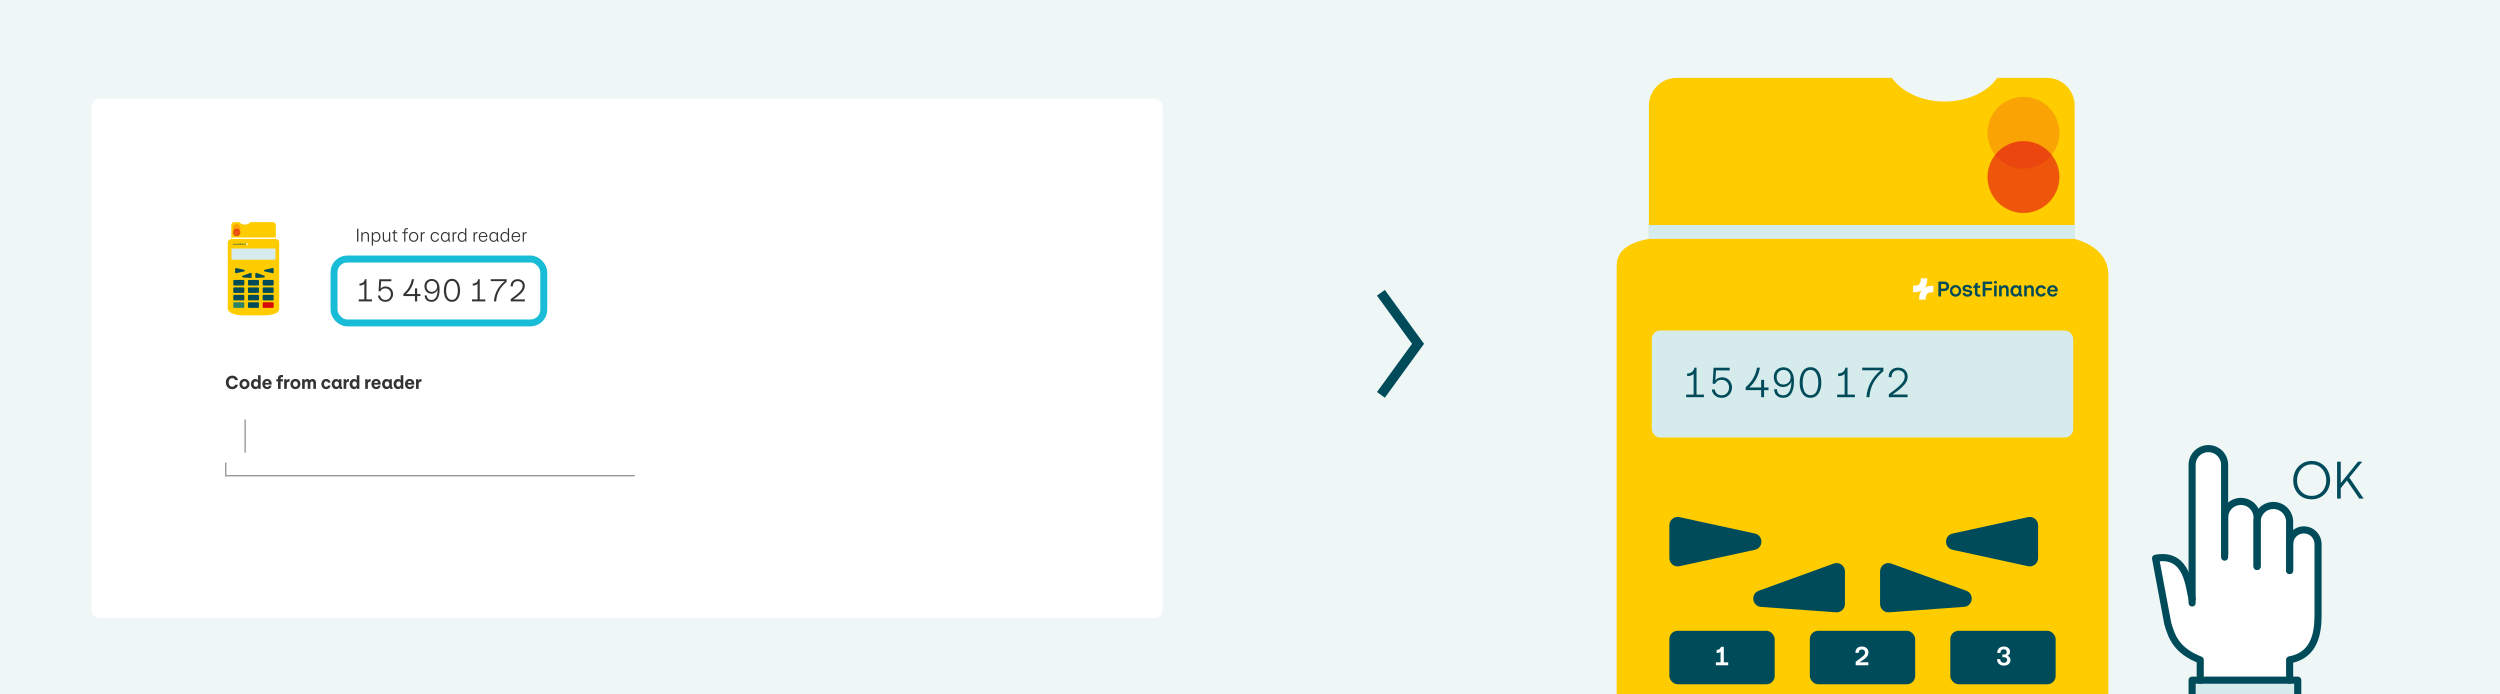 <svg width="1800" height="500" viewBox="0 0 1800 500" fill="none" xmlns="http://www.w3.org/2000/svg">
<rect x="0" y="0" width="1800" height="500" fill="#808080" stroke="none"/>
<g clip-path="url(#clip0_4104_2389)">
<rect width="1800" height="500" fill="#EEF6F6"/>
<path d="M826.805 71H76.195H72C68.686 71 66 73.686 66 77V439.685C66 442.62 68.379 445 71.314 445H826.805H831.001C834.315 445 837 442.313 837 439V76.999C837 73.686 834.316 71 831.002 71L826.805 71Z" fill="white"/>
<rect x="162" y="342" width="295" height="1" fill="#999999"/>
<rect x="162" y="333" width="1" height="10" fill="#999999"/>
<line x1="176.5" y1="302" x2="176.5" y2="326" stroke="#999999"/>
<path fill-rule="evenodd" clip-rule="evenodd" d="M198.573 207.683C198.573 208.837 197.637 209.773 196.483 209.773L168.622 209.773C167.467 209.773 166.531 208.837 166.531 207.683L166.531 162.02C166.531 160.866 167.467 159.93 168.622 159.93L172.357 159.93C173.093 160.986 174.592 161.71 176.322 161.71C178.051 161.71 179.55 160.986 180.287 159.93L196.483 159.93C197.637 159.93 198.573 160.866 198.573 162.02L198.573 207.683Z" fill="#FFCC00"/>
<path d="M172.465 206.806L172.465 202.059" stroke="black" stroke-width="0.183" stroke-linecap="round" stroke-linejoin="round"/>
<path d="M172.465 199.686L172.465 194.939" stroke="black" stroke-width="0.183" stroke-linecap="round" stroke-linejoin="round"/>
<path d="M172.465 192.565L172.465 187.818" stroke="black" stroke-width="0.183" stroke-linecap="round" stroke-linejoin="round"/>
<path d="M172.465 185.445L172.465 180.698" stroke="black" stroke-width="0.183" stroke-linecap="round" stroke-linejoin="round"/>
<circle opacity="0.6" cx="2.704" cy="2.704" r="2.704" transform="matrix(4.37114e-08 -1 -1 -4.37114e-08 173.094 170.098)" fill="#E20714"/>
<g style="mix-blend-mode:plus-darker" opacity="0.2">
<circle cx="2.704" cy="2.704" r="2.704" transform="matrix(4.37114e-08 -1 -1 -4.37114e-08 173.094 166.77)" fill="#E20714"/>
</g>
<path d="M164 174.73C164 172.584 166.561 172.048 166.561 172.048H198.568C200.68 172.411 201 173.389 201 174.06V222.348C201 226.104 194.393 227.043 191.089 227.043H174.571C167.7 227.043 164 224.36 164 222.348V174.73Z" fill="#FFCC00"/>
<rect width="31.715" height="8.048" rx="0.627" transform="matrix(-1 0 0 1 198.357 178.946)" fill="#D6EBEB"/>
<path d="M197.036 196.067V193.599C197.036 193.199 196.667 192.902 196.276 192.987L190.603 194.22C189.945 194.364 189.945 195.303 190.603 195.446L196.276 196.68C196.667 196.765 197.036 196.467 197.036 196.067Z" fill="#004B5A"/>
<path d="M169.285 193.599L169.285 196.067C169.285 196.467 169.655 196.765 170.046 196.68L175.718 195.446C176.376 195.303 176.376 194.364 175.718 194.22L170.046 192.987C169.655 192.902 169.285 193.199 169.285 193.599Z" fill="#004B5A"/>
<path d="M184.494 200.15L190.138 199.74C190.813 199.692 190.942 198.756 190.306 198.525L184.662 196.479C184.253 196.331 183.821 196.634 183.821 197.069V199.524C183.821 199.888 184.13 200.176 184.494 200.15Z" fill="#004B5A"/>
<path d="M180.506 200.15L174.862 199.74C174.187 199.692 174.058 198.756 174.694 198.525L180.338 196.479C180.747 196.331 181.179 196.634 181.179 197.069V199.524C181.179 199.888 180.87 200.176 180.506 200.15Z" fill="#004B5A"/>
<rect width="7.929" height="4.024" rx="0.627" transform="matrix(-1 0 0 1 197.036 201.54)" fill="#004B5A"/>
<rect width="7.929" height="4.024" rx="0.627" transform="matrix(-1 0 0 1 186.464 201.54)" fill="#004B5A"/>
<rect width="7.929" height="4.024" rx="0.627" transform="matrix(-1 0 0 1 175.893 201.54)" fill="#004B5A"/>
<rect width="7.929" height="4.024" rx="0.627" transform="matrix(-1 0 0 1 197.036 206.905)" fill="#004B5A"/>
<rect width="7.929" height="4.024" rx="0.627" transform="matrix(-1 0 0 1 186.464 206.905)" fill="#004B5A"/>
<rect width="7.929" height="4.024" rx="0.627" transform="matrix(-1 0 0 1 175.893 206.905)" fill="#004B5A"/>
<rect width="7.929" height="4.024" rx="0.627" transform="matrix(-1 0 0 1 197.036 212.271)" fill="#004B5A"/>
<rect width="7.929" height="4.024" rx="0.627" transform="matrix(-1 0 0 1 186.464 212.271)" fill="#004B5A"/>
<rect width="7.929" height="4.024" rx="0.627" transform="matrix(-1 0 0 1 175.893 212.271)" fill="#004B5A"/>
<path d="M197.036 218.263C197.036 217.917 196.755 217.636 196.409 217.636H189.735C189.388 217.636 189.108 217.917 189.108 218.263V221.033C189.108 221.379 189.388 221.66 189.735 221.66H196.409C196.755 221.66 197.036 221.379 197.036 221.033V218.263Z" fill="#D80909"/>
<rect width="7.929" height="4.024" rx="0.627" transform="matrix(-1 0 0 1 186.464 217.636)" fill="#004B5A"/>
<path d="M175.893 218.263C175.893 217.917 175.612 217.636 175.265 217.636H168.591C168.245 217.636 167.964 217.917 167.964 218.263V221.033C167.964 221.379 168.245 221.66 168.591 221.66H175.265C175.612 221.66 175.893 221.379 175.893 221.033V218.263Z" fill="#2B8469"/>
<path d="M198.598 172.048L198.598 171.003L166.51 171.003V172.048L198.598 172.048Z" fill="white"/>
<g clip-path="url(#clip1_4104_2389)">
<path d="M166.717 173.929H179.782V177.483H166.717V173.929Z" fill="#FFCC00"/>
<path d="M169.481 176.591L169.368 176.073H178.598L178.711 176.591H169.481Z" fill="white"/>
<path d="M168.37 175.367C168.37 175.367 168.246 174.818 168.244 174.813H169.031C169.031 174.813 169.193 175.541 169.193 175.544H168.992L168.868 174.997H168.487C168.487 174.997 168.606 175.546 168.61 175.549H168.029L168.105 175.888H168.683L168.8 176.404H169.237C169.237 176.404 169.276 176.588 169.277 176.59H168.634L168.519 176.072H167.942C167.942 176.072 167.79 175.37 167.79 175.366H168.371L168.37 175.367Z" fill="#FF0000"/>
<path d="M178.043 175.659L177.96 175.281H177.854C177.737 175.281 177.681 175.327 177.681 175.435C177.681 175.573 177.771 175.658 177.937 175.658H178.043V175.659ZM178.087 175.869H177.976C177.621 175.869 177.423 175.7 177.423 175.418C177.423 175.208 177.577 175.071 177.84 175.071H178.168L178.419 176.22H178.164L178.087 175.869H178.087ZM177.022 176.048C177.123 176.048 177.202 175.971 177.165 175.795C177.128 175.619 177.04 175.542 176.938 175.542C176.837 175.542 176.758 175.621 176.797 175.795C176.834 175.97 176.921 176.048 177.021 176.048H177.022ZM177.045 176.245C176.767 176.245 176.58 176.05 176.538 175.795C176.493 175.541 176.64 175.346 176.917 175.346C177.195 175.346 177.382 175.541 177.425 175.795C177.469 176.05 177.322 176.245 177.045 176.245ZM176.094 175.969C176.094 176.038 176.18 176.05 176.253 176.05C176.345 176.05 176.447 176.025 176.502 176.009L176.545 176.2C176.465 176.219 176.364 176.234 176.269 176.234C176.043 176.234 175.859 176.152 175.859 175.947C175.859 175.682 176.187 175.728 176.187 175.611C176.187 175.558 176.134 175.539 176.051 175.539C175.968 175.539 175.86 175.57 175.823 175.581L175.781 175.387C175.857 175.367 175.947 175.355 176.029 175.355C176.275 175.355 176.422 175.461 176.422 175.637C176.422 175.895 176.094 175.852 176.094 175.971V175.969ZM175.136 175.557L175.095 175.371H175.365L175.312 175.136L175.576 175.192L175.74 175.917C175.786 176.123 175.669 176.235 175.457 176.235C175.413 176.235 175.339 176.226 175.286 176.209L175.244 176.022C175.286 176.033 175.34 176.043 175.386 176.043C175.458 176.043 175.509 176.019 175.491 175.934L175.408 175.557H175.136ZM174.887 176.219L174.788 175.776H174.406L174.36 175.56H174.74L174.681 175.288H174.28L174.231 175.071H174.893L175.144 176.22H174.886L174.887 176.219ZM174.173 175.371L174.362 176.219H174.111L173.922 175.371H174.173ZM174.137 175.137C174.143 175.214 174.084 175.274 174.006 175.274C173.92 175.274 173.858 175.215 173.853 175.137C173.848 175.06 173.906 175 173.984 175C174.07 175 174.132 175.06 174.137 175.137ZM173.685 176.219L173.588 175.786C173.549 175.611 173.461 175.552 173.368 175.552C173.25 175.552 173.236 175.638 173.258 175.735L173.364 176.219H173.111L173 175.724C172.945 175.476 173.064 175.346 173.249 175.346C173.352 175.346 173.451 175.385 173.535 175.472L173.513 175.371H173.748L173.937 176.219H173.684H173.685ZM172.46 175.35C172.576 175.35 172.695 175.376 172.734 175.388L172.776 175.584C172.72 175.569 172.608 175.54 172.51 175.54C172.377 175.54 172.329 175.579 172.329 175.646C172.329 175.658 172.329 175.672 172.332 175.685L172.336 175.703C172.4 175.696 172.46 175.691 172.488 175.691C172.738 175.691 172.94 175.785 172.94 176.007C172.94 176.152 172.823 176.239 172.671 176.239C172.563 176.239 172.471 176.199 172.411 176.13L172.431 176.219H172.207L172.097 175.733C172.088 175.697 172.085 175.66 172.085 175.624C172.085 175.479 172.168 175.351 172.459 175.351L172.46 175.35ZM172.703 175.974C172.703 175.889 172.625 175.841 172.496 175.841C172.471 175.841 172.417 175.843 172.367 175.849L172.378 175.898C172.408 175.998 172.493 176.067 172.594 176.067C172.666 176.067 172.703 176.033 172.703 175.974ZM171.795 176.219L171.698 175.786C171.659 175.611 171.571 175.552 171.478 175.552C171.36 175.552 171.346 175.638 171.368 175.735L171.474 176.219H171.221L171.11 175.724C171.056 175.476 171.174 175.346 171.359 175.346C171.462 175.346 171.561 175.385 171.646 175.472L171.623 175.371H171.858L172.047 176.219H171.794H171.795ZM170.574 176.036C170.689 176.036 170.766 175.988 170.766 175.85C170.766 175.687 170.66 175.553 170.492 175.553C170.439 175.553 170.379 175.568 170.318 175.59L170.276 175.395C170.346 175.371 170.427 175.355 170.508 175.355C170.785 175.355 171.022 175.555 171.022 175.862C171.022 176.115 170.861 176.235 170.63 176.235C170.552 176.235 170.487 176.221 170.439 176.202L170.393 176.002C170.446 176.021 170.504 176.036 170.574 176.036ZM169.614 176.208L169.568 176.005C169.646 176.031 169.722 176.051 169.819 176.051C169.932 176.051 170.03 176.013 170.036 175.882H169.453C169.432 175.815 169.419 175.748 169.419 175.687C169.419 175.499 169.532 175.345 169.774 175.345C170.089 175.345 170.279 175.595 170.279 175.87C170.279 176.105 170.117 176.244 169.864 176.244C169.761 176.244 169.68 176.228 169.613 176.208L169.614 176.208ZM169.792 175.528C169.709 175.528 169.653 175.583 169.653 175.673C169.653 175.688 169.654 175.703 169.656 175.718H170.015C169.977 175.603 169.898 175.528 169.792 175.528Z" fill="black"/>
<rect width="13.065" height="3.778" transform="matrix(-1 0 0 1 179.782 173.929)" fill="#FFCC00"/>
<path d="M177.188 175.578C177.211 175.577 177.233 175.577 177.256 175.577C177.471 175.577 177.66 175.623 177.814 175.714C177.685 175.544 177.621 175.321 177.625 175.059V175.018H178.113L178.113 175.066C178.109 175.243 178.151 175.376 178.236 175.458C178.347 175.563 178.526 175.579 178.658 175.573L178.693 175.571V176.057L178.674 176.058C178.652 176.059 178.629 176.059 178.607 176.059C178.391 176.059 178.202 176.013 178.049 175.923C178.177 176.093 178.242 176.316 178.238 176.577V176.618H177.749L177.75 176.57C177.753 176.393 177.711 176.26 177.626 176.178C177.516 176.073 177.336 176.057 177.204 176.063L177.169 176.065V175.58L177.188 175.578Z" fill="white"/>
<path d="M175.979 175.617C175.979 175.801 176.108 175.972 176.331 175.972H176.586V176.375H176.788V175.262H176.33C176.108 175.262 175.979 175.433 175.979 175.617ZM176.586 175.443V175.791H176.36C176.251 175.791 176.186 175.722 176.184 175.617C176.186 175.512 176.251 175.443 176.36 175.443H176.586V175.443ZM173.694 176.229C173.81 176.229 173.852 176.201 173.852 176.104V175.731H173.641V175.566H173.879C173.841 175.53 173.807 175.48 173.812 175.367H173.995C173.995 175.376 174.004 175.552 174.167 175.622V175.731H174.042V176.124C174.042 176.313 173.922 176.396 173.732 176.396C173.699 176.396 173.665 176.395 173.632 176.389V176.226C173.654 176.228 173.674 176.229 173.695 176.229L173.694 176.229ZM172.739 175.263H173.456V176.374H173.254V175.92H172.777V175.74H173.254V175.445H172.739V175.263L172.739 175.263ZM172.403 175.549H172.595V176.375H172.403V175.549ZM172.219 176.375H172.027V175.904C172.027 175.768 171.92 175.71 171.831 175.71C171.752 175.71 171.692 175.758 171.692 175.875V176.375H171.5V175.852C171.5 175.649 171.599 175.529 171.788 175.529C171.897 175.529 172.005 175.587 172.038 175.696L172.052 175.549H172.219V176.375H172.219ZM171.368 175.961C171.368 175.749 171.244 175.53 170.971 175.53C170.846 175.53 170.752 175.6 170.737 175.662L170.724 175.55H170.555V176.186C170.555 176.211 170.542 176.241 170.485 176.24V176.381L170.528 176.387C170.641 176.394 170.733 176.328 170.737 176.249V176.247C170.761 176.324 170.86 176.396 170.971 176.396C171.245 176.396 171.368 176.161 171.368 175.961H171.368ZM170.741 175.987V175.922C170.741 175.783 170.837 175.707 170.954 175.707C171.102 175.707 171.169 175.844 171.169 175.961C171.169 176.077 171.122 176.216 170.954 176.216C170.815 176.217 170.741 176.114 170.741 175.987V175.987ZM170.328 175.549V176.375H170.136V175.904C170.136 175.768 170.029 175.71 169.94 175.71C169.861 175.71 169.801 175.758 169.801 175.875V176.375H169.609V175.852C169.609 175.649 169.708 175.529 169.897 175.529C170.005 175.529 170.114 175.587 170.146 175.696L170.161 175.549H170.328H170.328ZM168.884 176.097C168.919 176.209 169 176.22 169.053 176.22C169.16 176.22 169.283 176.151 169.283 175.966C169.283 175.782 169.158 175.709 169.053 175.709C168.998 175.709 168.913 175.722 168.886 175.832L168.697 175.784C168.734 175.628 168.889 175.533 169.052 175.533C169.307 175.533 169.472 175.729 169.472 175.965C169.472 176.2 169.319 176.394 169.052 176.396C168.879 176.398 168.752 176.305 168.707 176.143L168.884 176.097L168.884 176.097ZM167.83 176.16C167.875 176.297 167.992 176.396 168.177 176.396C168.437 176.396 168.603 176.201 168.603 175.963C168.603 175.713 168.436 175.532 168.19 175.532C168.019 175.533 167.806 175.636 167.806 175.954L167.808 176.008H168.407C168.412 176.128 168.309 176.231 168.179 176.231C168.112 176.231 168.034 176.211 168.005 176.115L167.83 176.16H167.83ZM168.399 175.872L168.004 175.871C168.004 175.764 168.087 175.687 168.186 175.687C168.298 175.687 168.388 175.77 168.399 175.872H168.399ZM172.493 175.421C172.434 175.421 172.383 175.373 172.383 175.313C172.383 175.254 172.434 175.205 172.493 175.205C172.55 175.205 172.601 175.254 172.601 175.313C172.601 175.373 172.551 175.421 172.493 175.421ZM175.497 175.523C175.745 175.523 175.92 175.72 175.92 175.96C175.92 176.199 175.748 176.396 175.496 176.396C175.245 176.396 175.073 176.197 175.073 175.96C175.073 175.72 175.245 175.523 175.497 175.523ZM175.496 176.224C175.632 176.224 175.744 176.106 175.744 175.959C175.744 175.812 175.632 175.694 175.496 175.694C175.359 175.694 175.248 175.812 175.248 175.959C175.248 176.106 175.359 176.224 175.496 176.224ZM174.595 176.396C174.382 176.396 174.24 176.28 174.24 176.107C174.24 175.913 174.418 175.89 174.569 175.871C174.68 175.856 174.777 175.841 174.777 175.76C174.777 175.704 174.729 175.663 174.627 175.663C174.52 175.663 174.462 175.709 174.439 175.791L174.255 175.744C174.289 175.605 174.407 175.504 174.619 175.504C174.834 175.504 174.972 175.606 174.972 175.779C174.972 175.975 174.795 176.001 174.641 176.025C174.528 176.042 174.436 176.056 174.436 176.133C174.436 176.195 174.493 176.235 174.591 176.235C174.692 176.235 174.771 176.19 174.797 176.097L174.982 176.145C174.936 176.302 174.785 176.396 174.594 176.396H174.595Z" fill="#004B5A"/>
</g>
<path d="M257.078 164.69H258.016V174H257.078V164.69ZM260.154 167.182H260.966L261.022 168.554C261.144 168.153 261.41 167.798 261.82 167.49C262.231 167.173 262.702 167.014 263.234 167.014C263.972 167.014 264.56 167.233 264.998 167.672C265.437 168.111 265.656 168.764 265.656 169.632V174H264.774V169.744C264.774 169.072 264.616 168.582 264.298 168.274C263.99 167.966 263.589 167.812 263.094 167.812C262.74 167.812 262.404 167.91 262.086 168.106C261.769 168.302 261.517 168.568 261.33 168.904C261.144 169.231 261.05 169.59 261.05 169.982V174H260.154V167.182ZM267.701 176.856V167.182H268.513L268.569 168.54C268.728 168.073 269.022 167.705 269.451 167.434C269.89 167.154 270.356 167.014 270.851 167.014C271.542 167.014 272.116 167.187 272.573 167.532C273.04 167.868 273.38 168.307 273.595 168.848C273.81 169.389 273.917 169.968 273.917 170.584C273.917 171.191 273.805 171.769 273.581 172.32C273.366 172.861 273.026 173.305 272.559 173.65C272.092 173.995 271.518 174.168 270.837 174.168C270.352 174.168 269.894 174.037 269.465 173.776C269.036 173.505 268.746 173.155 268.597 172.726V176.856H267.701ZM268.583 171.046C268.583 171.503 268.681 171.909 268.877 172.264C269.073 172.609 269.339 172.88 269.675 173.076C270.011 173.263 270.38 173.356 270.781 173.356C271.276 173.356 271.691 173.225 272.027 172.964C272.363 172.693 272.61 172.353 272.769 171.942C272.928 171.522 273.007 171.097 273.007 170.668C273.007 169.912 272.839 169.254 272.503 168.694C272.167 168.125 271.598 167.84 270.795 167.84C270.347 167.84 269.955 167.947 269.619 168.162C269.292 168.377 269.036 168.671 268.849 169.044C268.672 169.408 268.583 169.809 268.583 170.248V171.046ZM280.963 174H280.165L280.095 172.754C279.955 173.127 279.689 173.459 279.297 173.748C278.905 174.028 278.452 174.168 277.939 174.168C277.257 174.168 276.697 173.953 276.259 173.524C275.82 173.085 275.601 172.437 275.601 171.578V167.182H276.483V171.452C276.483 172.124 276.632 172.614 276.931 172.922C277.229 173.221 277.617 173.37 278.093 173.37C278.447 173.37 278.774 173.272 279.073 173.076C279.381 172.88 279.623 172.619 279.801 172.292C279.987 171.956 280.081 171.597 280.081 171.214V167.182H280.963V174ZM284.607 165.614C284.616 166.025 284.574 166.351 284.481 166.594C284.397 166.827 284.271 167.023 284.103 167.182H286.035V167.966H284.313V172.04C284.313 172.469 284.411 172.777 284.607 172.964C284.803 173.151 285.134 173.244 285.601 173.244C285.704 173.244 285.886 173.235 286.147 173.216V173.986C285.867 174.014 285.643 174.028 285.475 174.028C284.112 174.028 283.431 173.398 283.431 172.138V167.966H282.325V167.434C282.96 167.313 283.361 167.056 283.529 166.664C283.706 166.263 283.795 165.913 283.795 165.614H284.607ZM293.715 164.242V165.04L293.015 165.026C292.632 165.026 292.343 165.11 292.147 165.278C291.96 165.437 291.867 165.721 291.867 166.132V167.182H293.687V167.966H291.867V174H290.985V167.966H289.585V167.182H290.985V166.118C290.985 165.521 291.148 165.049 291.475 164.704C291.811 164.359 292.352 164.2 293.099 164.228L293.715 164.242ZM297.822 174.154C297.141 174.154 296.543 173.995 296.03 173.678C295.526 173.361 295.134 172.931 294.854 172.39C294.583 171.839 294.448 171.233 294.448 170.57C294.448 169.907 294.588 169.305 294.868 168.764C295.148 168.213 295.54 167.784 296.044 167.476C296.557 167.159 297.145 167 297.808 167C298.489 167 299.082 167.159 299.586 167.476C300.099 167.784 300.491 168.209 300.762 168.75C301.033 169.291 301.168 169.898 301.168 170.57C301.168 171.233 301.028 171.839 300.748 172.39C300.477 172.931 300.09 173.361 299.586 173.678C299.082 173.995 298.494 174.154 297.822 174.154ZM295.372 170.57C295.372 171.363 295.582 172.021 296.002 172.544C296.431 173.057 297.038 173.314 297.822 173.314C298.587 173.314 299.18 173.053 299.6 172.53C300.029 172.007 300.244 171.354 300.244 170.57C300.244 170.057 300.151 169.595 299.964 169.184C299.777 168.764 299.502 168.433 299.138 168.19C298.774 167.938 298.335 167.812 297.822 167.812C297.309 167.812 296.865 167.938 296.492 168.19C296.128 168.433 295.848 168.764 295.652 169.184C295.465 169.604 295.372 170.066 295.372 170.57ZM305.817 167.952C305.752 167.943 305.658 167.938 305.537 167.938C304.977 167.938 304.552 168.111 304.263 168.456C303.983 168.801 303.843 169.268 303.843 169.856V174H302.947V167.182H303.773L303.801 168.442C303.913 167.966 304.123 167.607 304.431 167.364C304.748 167.112 305.21 167.005 305.817 167.042V167.952ZM313.296 174.154C312.232 174.154 311.424 173.823 310.874 173.16C310.323 172.488 310.048 171.625 310.048 170.57C310.048 169.898 310.169 169.296 310.412 168.764C310.664 168.223 311.032 167.798 311.518 167.49C312.003 167.173 312.591 167.014 313.282 167.014C314.028 167.014 314.658 167.229 315.172 167.658C315.685 168.078 315.979 168.615 316.054 169.268H315.144C315.041 168.792 314.817 168.433 314.472 168.19C314.136 167.947 313.739 167.826 313.282 167.826C312.544 167.826 311.97 168.083 311.56 168.596C311.158 169.1 310.958 169.763 310.958 170.584C310.958 171.396 311.149 172.059 311.532 172.572C311.914 173.085 312.488 173.342 313.254 173.342C313.767 173.342 314.187 173.216 314.514 172.964C314.85 172.703 315.078 172.315 315.2 171.802H316.11C315.979 172.549 315.657 173.127 315.144 173.538C314.63 173.949 314.014 174.154 313.296 174.154ZM320.469 174.168C319.778 174.168 319.204 173.991 318.747 173.636C318.289 173.281 317.953 172.829 317.739 172.278C317.524 171.727 317.417 171.153 317.417 170.556C317.417 169.959 317.529 169.389 317.753 168.848C317.986 168.307 318.331 167.868 318.789 167.532C319.255 167.187 319.825 167.014 320.497 167.014C320.991 167.014 321.458 167.149 321.897 167.42C322.335 167.681 322.625 168.027 322.765 168.456L322.807 167.182H323.633V172.726C323.633 172.894 323.675 173.039 323.759 173.16C323.843 173.281 323.997 173.337 324.221 173.328V174.042L324.067 174.056C323.675 174.075 323.362 173.977 323.129 173.762C322.905 173.547 322.788 173.295 322.779 173.006V172.642C322.62 173.118 322.321 173.491 321.883 173.762C321.444 174.033 320.973 174.168 320.469 174.168ZM318.327 170.528C318.327 171.265 318.495 171.919 318.831 172.488C319.176 173.057 319.75 173.342 320.553 173.342C320.991 173.342 321.379 173.235 321.715 173.02C322.051 172.805 322.307 172.516 322.485 172.152C322.671 171.779 322.765 171.373 322.765 170.934V170.122C322.765 169.665 322.667 169.263 322.471 168.918C322.275 168.573 322.009 168.307 321.673 168.12C321.337 167.924 320.968 167.826 320.567 167.826C320.072 167.826 319.657 167.961 319.321 168.232C318.985 168.503 318.733 168.843 318.565 169.254C318.406 169.665 318.327 170.089 318.327 170.528ZM328.745 167.952C328.68 167.943 328.586 167.938 328.465 167.938C327.905 167.938 327.48 168.111 327.191 168.456C326.911 168.801 326.771 169.268 326.771 169.856V174H325.875V167.182H326.701L326.729 168.442C326.841 167.966 327.051 167.607 327.359 167.364C327.676 167.112 328.138 167.005 328.745 167.042V167.952ZM335.773 164.326V174H334.961L334.919 172.642C334.761 173.109 334.462 173.482 334.023 173.762C333.594 174.033 333.132 174.168 332.637 174.168C331.947 174.168 331.368 174 330.901 173.664C330.444 173.319 330.103 172.875 329.879 172.334C329.665 171.793 329.557 171.214 329.557 170.598C329.557 169.991 329.669 169.417 329.893 168.876C330.117 168.325 330.458 167.877 330.915 167.532C331.382 167.187 331.961 167.014 332.651 167.014C333.137 167.014 333.594 167.149 334.023 167.42C334.453 167.681 334.737 168.027 334.877 168.456V164.326H335.773ZM330.467 170.514C330.467 171.261 330.635 171.919 330.971 172.488C331.307 173.057 331.881 173.342 332.693 173.342C333.132 173.342 333.519 173.235 333.855 173.02C334.191 172.805 334.448 172.516 334.625 172.152C334.812 171.779 334.905 171.373 334.905 170.934V170.122C334.905 169.665 334.807 169.263 334.611 168.918C334.415 168.573 334.149 168.307 333.813 168.12C333.477 167.924 333.109 167.826 332.707 167.826C332.213 167.826 331.797 167.961 331.461 168.232C331.125 168.493 330.878 168.834 330.719 169.254C330.561 169.665 330.477 170.085 330.467 170.514ZM343.811 167.952C343.746 167.943 343.653 167.938 343.531 167.938C342.971 167.938 342.547 168.111 342.257 168.456C341.977 168.801 341.837 169.268 341.837 169.856V174H340.941V167.182H341.767L341.795 168.442C341.907 167.966 342.117 167.607 342.425 167.364C342.743 167.112 343.205 167.005 343.811 167.042V167.952ZM347.843 167.014C348.356 167.014 348.846 167.135 349.313 167.378C349.779 167.611 350.157 167.971 350.447 168.456C350.745 168.941 350.895 169.543 350.895 170.262V170.668H345.575C345.547 171.088 345.612 171.508 345.771 171.928C345.939 172.348 346.205 172.698 346.569 172.978C346.942 173.249 347.404 173.384 347.955 173.384C348.505 173.384 348.949 173.249 349.285 172.978C349.63 172.698 349.854 172.325 349.957 171.858H350.825C350.703 172.549 350.391 173.109 349.887 173.538C349.383 173.958 348.743 174.168 347.969 174.168C347.259 174.168 346.657 174.009 346.163 173.692C345.668 173.375 345.295 172.941 345.043 172.39C344.8 171.839 344.679 171.223 344.679 170.542C344.679 169.851 344.814 169.24 345.085 168.708C345.355 168.176 345.729 167.761 346.205 167.462C346.69 167.163 347.236 167.014 347.843 167.014ZM349.985 169.982C349.985 169.646 349.91 169.31 349.761 168.974C349.621 168.629 349.387 168.344 349.061 168.12C348.743 167.887 348.337 167.77 347.843 167.77C347.376 167.77 346.975 167.891 346.639 168.134C346.312 168.367 346.06 168.657 345.883 169.002C345.715 169.338 345.621 169.665 345.603 169.982H349.985ZM355.359 174.168C354.669 174.168 354.095 173.991 353.637 173.636C353.18 173.281 352.844 172.829 352.629 172.278C352.415 171.727 352.307 171.153 352.307 170.556C352.307 169.959 352.419 169.389 352.643 168.848C352.877 168.307 353.222 167.868 353.679 167.532C354.146 167.187 354.715 167.014 355.387 167.014C355.882 167.014 356.349 167.149 356.787 167.42C357.226 167.681 357.515 168.027 357.655 168.456L357.697 167.182H358.523V172.726C358.523 172.894 358.565 173.039 358.649 173.16C358.733 173.281 358.887 173.337 359.111 173.328V174.042L358.957 174.056C358.565 174.075 358.253 173.977 358.019 173.762C357.795 173.547 357.679 173.295 357.669 173.006V172.642C357.511 173.118 357.212 173.491 356.773 173.762C356.335 174.033 355.863 174.168 355.359 174.168ZM353.217 170.528C353.217 171.265 353.385 171.919 353.721 172.488C354.067 173.057 354.641 173.342 355.443 173.342C355.882 173.342 356.269 173.235 356.605 173.02C356.941 172.805 357.198 172.516 357.375 172.152C357.562 171.779 357.655 171.373 357.655 170.934V170.122C357.655 169.665 357.557 169.263 357.361 168.918C357.165 168.573 356.899 168.307 356.563 168.12C356.227 167.924 355.859 167.826 355.457 167.826C354.963 167.826 354.547 167.961 354.211 168.232C353.875 168.503 353.623 168.843 353.455 169.254C353.297 169.665 353.217 170.089 353.217 170.528ZM366.535 164.326V174H365.723L365.681 172.642C365.522 173.109 365.224 173.482 364.785 173.762C364.356 174.033 363.894 174.168 363.399 174.168C362.708 174.168 362.13 174 361.663 173.664C361.206 173.319 360.865 172.875 360.641 172.334C360.426 171.793 360.319 171.214 360.319 170.598C360.319 169.991 360.431 169.417 360.655 168.876C360.879 168.325 361.22 167.877 361.677 167.532C362.144 167.187 362.722 167.014 363.413 167.014C363.898 167.014 364.356 167.149 364.785 167.42C365.214 167.681 365.499 168.027 365.639 168.456V164.326H366.535ZM361.229 170.514C361.229 171.261 361.397 171.919 361.733 172.488C362.069 173.057 362.643 173.342 363.455 173.342C363.894 173.342 364.281 173.235 364.617 173.02C364.953 172.805 365.21 172.516 365.387 172.152C365.574 171.779 365.667 171.373 365.667 170.934V170.122C365.667 169.665 365.569 169.263 365.373 168.918C365.177 168.573 364.911 168.307 364.575 168.12C364.239 167.924 363.87 167.826 363.469 167.826C362.974 167.826 362.559 167.961 362.223 168.232C361.887 168.493 361.64 168.834 361.481 169.254C361.322 169.665 361.238 170.085 361.229 170.514ZM371.495 167.014C372.008 167.014 372.498 167.135 372.965 167.378C373.432 167.611 373.81 167.971 374.099 168.456C374.398 168.941 374.547 169.543 374.547 170.262V170.668H369.227C369.199 171.088 369.264 171.508 369.423 171.928C369.591 172.348 369.857 172.698 370.221 172.978C370.594 173.249 371.056 173.384 371.607 173.384C372.158 173.384 372.601 173.249 372.937 172.978C373.282 172.698 373.506 172.325 373.609 171.858H374.477C374.356 172.549 374.043 173.109 373.539 173.538C373.035 173.958 372.396 174.168 371.621 174.168C370.912 174.168 370.31 174.009 369.815 173.692C369.32 173.375 368.947 172.941 368.695 172.39C368.452 171.839 368.331 171.223 368.331 170.542C368.331 169.851 368.466 169.24 368.737 168.708C369.008 168.176 369.381 167.761 369.857 167.462C370.342 167.163 370.888 167.014 371.495 167.014ZM373.637 169.982C373.637 169.646 373.562 169.31 373.413 168.974C373.273 168.629 373.04 168.344 372.713 168.12C372.396 167.887 371.99 167.77 371.495 167.77C371.028 167.77 370.627 167.891 370.291 168.134C369.964 168.367 369.712 168.657 369.535 169.002C369.367 169.338 369.274 169.665 369.255 169.982H373.637ZM379.208 167.952C379.142 167.943 379.049 167.938 378.928 167.938C378.368 167.938 377.943 168.111 377.654 168.456C377.374 168.801 377.234 169.268 377.234 169.856V174H376.338V167.182H377.164L377.192 168.442C377.304 167.966 377.514 167.607 377.822 167.364C378.139 167.112 378.601 167.005 379.208 167.042V167.952Z" fill="#333333"/>
<path d="M263.872 215.584H267.856V217H258.28L258.256 215.584H262.312V204.352C261.944 204.816 261.392 205.152 260.656 205.36C259.936 205.552 259.32 205.632 258.808 205.6V204.208C259.992 204.16 260.912 203.832 261.568 203.224C262.224 202.616 262.592 201.888 262.672 201.04H263.872V215.584ZM277.519 217.312C276.431 217.312 275.487 217.096 274.687 216.664C273.887 216.216 273.271 215.648 272.839 214.96C272.407 214.272 272.167 213.552 272.119 212.8H273.727C273.823 213.68 274.191 214.424 274.831 215.032C275.471 215.64 276.367 215.944 277.519 215.944C278.335 215.944 279.039 215.752 279.631 215.368C280.223 214.984 280.671 214.472 280.975 213.832C281.295 213.176 281.455 212.472 281.455 211.72C281.455 211.064 281.311 210.424 281.023 209.8C280.735 209.176 280.279 208.656 279.655 208.24C279.047 207.824 278.263 207.616 277.303 207.616C276.439 207.616 275.719 207.824 275.143 208.24C274.567 208.656 274.143 209.184 273.871 209.824L272.551 209.656L273.079 201.064H281.767V202.504H274.399L274.039 207.88C274.391 207.432 274.863 207.048 275.455 206.728C276.063 206.408 276.767 206.248 277.567 206.248C278.687 206.248 279.655 206.496 280.471 206.992C281.303 207.488 281.935 208.16 282.367 209.008C282.799 209.84 283.015 210.76 283.015 211.768C283.015 212.744 282.783 213.656 282.319 214.504C281.871 215.352 281.231 216.032 280.399 216.544C279.567 217.056 278.607 217.312 277.519 217.312ZM298.77 213.16H290.418V211.624C293.794 208.696 295.834 205.168 296.538 201.04H298.098C297.746 203.232 297.066 205.248 296.058 207.088C295.05 208.912 293.81 210.464 292.338 211.744H298.77V207.64H300.354V211.744H302.73V213.16H300.354V217H298.77V213.16ZM310.881 200.848C311.857 200.848 312.761 201.088 313.593 201.568C314.441 202.048 315.137 202.856 315.681 203.992C316.225 205.128 316.497 206.608 316.497 208.432C316.497 211.248 316.009 213.432 315.033 214.984C314.073 216.536 312.617 217.312 310.665 217.312C309.577 217.312 308.665 217.096 307.929 216.664C307.193 216.216 306.649 215.64 306.297 214.936C305.961 214.232 305.785 213.48 305.769 212.68H307.305C307.337 213.656 307.633 214.448 308.193 215.056C308.769 215.664 309.609 215.968 310.713 215.968C312.169 215.968 313.265 215.296 314.001 213.952C314.737 212.592 315.097 210.72 315.081 208.336C314.873 209.248 314.337 210 313.473 210.592C312.625 211.184 311.681 211.48 310.641 211.48C309.505 211.464 308.561 211.192 307.809 210.664C307.057 210.12 306.497 209.44 306.129 208.624C305.777 207.808 305.601 206.968 305.601 206.104C305.601 205.144 305.809 204.264 306.225 203.464C306.657 202.664 307.273 202.032 308.073 201.568C308.873 201.088 309.809 200.848 310.881 200.848ZM307.137 206.176C307.137 207.296 307.465 208.24 308.121 209.008C308.793 209.76 309.673 210.136 310.761 210.136C311.433 210.136 312.065 209.992 312.657 209.704C313.265 209.416 313.761 208.976 314.145 208.384C314.529 207.776 314.721 207.016 314.721 206.104C314.721 205.528 314.577 204.944 314.289 204.352C314.001 203.744 313.561 203.24 312.969 202.84C312.393 202.44 311.697 202.24 310.881 202.24C309.777 202.24 308.873 202.608 308.169 203.344C307.481 204.08 307.137 205.024 307.137 206.176ZM325.415 217.312C324.119 217.312 323.031 216.952 322.151 216.232C321.287 215.496 320.639 214.52 320.207 213.304C319.791 212.072 319.583 210.68 319.583 209.128C319.583 207.592 319.799 206.192 320.231 204.928C320.663 203.664 321.319 202.656 322.199 201.904C323.079 201.152 324.151 200.776 325.415 200.776C326.695 200.776 327.767 201.152 328.631 201.904C329.511 202.656 330.167 203.664 330.599 204.928C331.031 206.176 331.247 207.576 331.247 209.128C331.247 210.664 331.031 212.048 330.599 213.28C330.167 214.512 329.511 215.496 328.631 216.232C327.767 216.952 326.695 217.312 325.415 217.312ZM321.191 209.176C321.191 211 321.511 212.576 322.151 213.904C322.807 215.216 323.895 215.88 325.415 215.896C326.919 215.88 327.999 215.216 328.655 213.904C329.311 212.576 329.639 211 329.639 209.176C329.639 207.272 329.303 205.648 328.631 204.304C327.975 202.944 326.903 202.256 325.415 202.24C323.911 202.256 322.831 202.944 322.175 204.304C321.519 205.648 321.191 207.272 321.191 209.176ZM345.419 215.584H349.403V217H339.827L339.803 215.584H343.859V204.352C343.491 204.816 342.939 205.152 342.203 205.36C341.483 205.552 340.867 205.632 340.355 205.6V204.208C341.539 204.16 342.459 203.832 343.115 203.224C343.771 202.616 344.139 201.888 344.219 201.04H345.419V215.584ZM364.777 202.912C362.393 204.912 360.585 207.048 359.353 209.32C358.137 211.576 357.425 214.136 357.217 217H355.633C355.809 214.168 356.553 211.52 357.865 209.056C359.177 206.576 361.017 204.368 363.385 202.432H353.353V201.04H364.777V202.912ZM372.808 201.016C373.768 201.016 374.632 201.216 375.4 201.616C376.168 202.016 376.768 202.584 377.2 203.32C377.648 204.056 377.872 204.896 377.872 205.84C377.872 206.832 377.624 207.8 377.128 208.744C376.632 209.688 375.784 210.712 374.584 211.816C373.4 212.92 371.768 214.168 369.688 215.56H377.848V217H367.72V215.368C370.024 213.736 371.792 212.368 373.024 211.264C374.256 210.144 375.112 209.168 375.592 208.336C376.072 207.504 376.312 206.656 376.312 205.792C376.312 204.784 375.984 203.976 375.328 203.368C374.672 202.744 373.8 202.432 372.712 202.432C371.544 202.432 370.656 202.792 370.048 203.512C369.456 204.216 369.176 205.112 369.208 206.2H367.648C367.6 205.4 367.736 204.608 368.056 203.824C368.392 203.024 368.952 202.36 369.736 201.832C370.536 201.288 371.56 201.016 372.808 201.016Z" fill="#333333"/>
<path d="M167.236 280.238C166.247 280.238 165.402 280.009 164.702 279.552C164.002 279.095 163.475 278.488 163.12 277.732C162.775 276.976 162.602 276.155 162.602 275.268C162.602 274.372 162.793 273.56 163.176 272.832C163.559 272.104 164.1 271.525 164.8 271.096C165.509 270.667 166.326 270.452 167.25 270.452C167.969 270.452 168.627 270.601 169.224 270.9C169.821 271.189 170.307 271.581 170.68 272.076C171.053 272.571 171.268 273.112 171.324 273.7H169.28C169.159 273.252 168.902 272.902 168.51 272.65C168.127 272.398 167.689 272.272 167.194 272.272C166.625 272.272 166.149 272.417 165.766 272.706C165.383 272.995 165.103 273.373 164.926 273.84C164.749 274.297 164.66 274.792 164.66 275.324C164.66 275.865 164.753 276.374 164.94 276.85C165.136 277.326 165.425 277.709 165.808 277.998C166.191 278.287 166.662 278.432 167.222 278.432C167.745 278.432 168.183 278.301 168.538 278.04C168.902 277.779 169.149 277.429 169.28 276.99H171.31C171.189 277.653 170.932 278.231 170.54 278.726C170.157 279.211 169.677 279.585 169.098 279.846C168.529 280.098 167.908 280.229 167.236 280.238ZM176.042 280.196C175.332 280.196 174.702 280.033 174.152 279.706C173.601 279.379 173.172 278.936 172.864 278.376C172.565 277.807 172.416 277.181 172.416 276.5C172.416 275.809 172.57 275.184 172.878 274.624C173.195 274.064 173.624 273.625 174.166 273.308C174.716 272.981 175.337 272.818 176.028 272.818C176.737 272.818 177.362 272.981 177.904 273.308C178.454 273.625 178.884 274.064 179.192 274.624C179.5 275.184 179.654 275.809 179.654 276.5C179.654 277.181 179.5 277.807 179.192 278.376C178.893 278.936 178.468 279.379 177.918 279.706C177.376 280.033 176.751 280.196 176.042 280.196ZM174.32 276.542C174.32 277.065 174.464 277.522 174.754 277.914C175.052 278.306 175.482 278.502 176.042 278.502C176.611 278.502 177.04 278.306 177.33 277.914C177.619 277.522 177.764 277.065 177.764 276.542C177.764 275.991 177.614 275.515 177.316 275.114C177.026 274.703 176.602 274.498 176.042 274.498C175.472 274.498 175.043 274.703 174.754 275.114C174.464 275.515 174.32 275.991 174.32 276.542ZM187.674 270.158V280H186.022L185.896 278.88C185.784 279.235 185.541 279.538 185.168 279.79C184.794 280.042 184.365 280.168 183.88 280.168C183.189 280.168 182.601 279.995 182.116 279.65C181.64 279.305 181.28 278.852 181.038 278.292C180.795 277.732 180.674 277.13 180.674 276.486C180.674 275.861 180.795 275.273 181.038 274.722C181.28 274.171 181.64 273.728 182.116 273.392C182.601 273.047 183.184 272.874 183.866 272.874C184.36 272.874 184.785 272.991 185.14 273.224C185.504 273.457 185.718 273.719 185.784 274.008V270.158H187.674ZM182.62 276.514C182.62 277.055 182.75 277.517 183.012 277.9C183.273 278.273 183.688 278.46 184.258 278.46C184.752 278.46 185.14 278.287 185.42 277.942C185.709 277.597 185.854 277.172 185.854 276.668V276.234C185.854 275.721 185.695 275.315 185.378 275.016C185.07 274.717 184.696 274.568 184.258 274.568C183.716 274.568 183.306 274.769 183.026 275.17C182.755 275.562 182.62 276.01 182.62 276.514ZM192.25 272.846C192.81 272.846 193.342 272.963 193.846 273.196C194.359 273.429 194.779 273.817 195.106 274.358C195.442 274.89 195.61 275.585 195.61 276.444L195.582 276.892H190.78C190.761 277.396 190.901 277.816 191.2 278.152C191.499 278.479 191.891 278.642 192.376 278.642C192.684 278.642 192.959 278.572 193.202 278.432C193.454 278.292 193.622 278.049 193.706 277.704H195.498C195.367 278.46 195.031 279.062 194.49 279.51C193.949 279.949 193.258 280.168 192.418 280.168C191.681 280.168 191.046 280.009 190.514 279.692C189.982 279.365 189.581 278.927 189.31 278.376C189.039 277.825 188.904 277.205 188.904 276.514C188.904 275.814 189.039 275.189 189.31 274.638C189.581 274.078 189.968 273.639 190.472 273.322C190.976 273.005 191.569 272.846 192.25 272.846ZM193.678 275.688C193.678 275.277 193.547 274.941 193.286 274.68C193.025 274.419 192.707 274.288 192.334 274.288C191.923 274.288 191.578 274.423 191.298 274.694C191.027 274.955 190.878 275.287 190.85 275.688H193.678ZM203.746 270.004V271.572L203.088 271.558C202.705 271.549 202.435 271.614 202.276 271.754C202.127 271.885 202.052 272.132 202.052 272.496V273.042H203.718V274.61H202.052V280H200.162V274.61H198.958V273.042H200.162V272.552C200.162 271.628 200.428 270.951 200.96 270.522C201.492 270.093 202.253 269.911 203.242 269.976L203.746 270.004ZM208.497 274.834C208.292 274.815 208.143 274.806 208.049 274.806C207.573 274.806 207.195 274.923 206.915 275.156C206.635 275.389 206.495 275.8 206.495 276.388V280H204.605V273.042H206.243L206.383 274.302C206.486 273.845 206.687 273.499 206.985 273.266C207.293 273.023 207.69 272.902 208.175 272.902C208.315 272.902 208.423 272.907 208.497 272.916V274.834ZM212.696 280.196C211.987 280.196 211.357 280.033 210.806 279.706C210.255 279.379 209.826 278.936 209.518 278.376C209.219 277.807 209.07 277.181 209.07 276.5C209.07 275.809 209.224 275.184 209.532 274.624C209.849 274.064 210.279 273.625 210.82 273.308C211.371 272.981 211.991 272.818 212.682 272.818C213.391 272.818 214.017 272.981 214.558 273.308C215.109 273.625 215.538 274.064 215.846 274.624C216.154 275.184 216.308 275.809 216.308 276.5C216.308 277.181 216.154 277.807 215.846 278.376C215.547 278.936 215.123 279.379 214.572 279.706C214.031 280.033 213.405 280.196 212.696 280.196ZM210.974 276.542C210.974 277.065 211.119 277.522 211.408 277.914C211.707 278.306 212.136 278.502 212.696 278.502C213.265 278.502 213.695 278.306 213.984 277.914C214.273 277.522 214.418 277.065 214.418 276.542C214.418 275.991 214.269 275.515 213.97 275.114C213.681 274.703 213.256 274.498 212.696 274.498C212.127 274.498 211.697 274.703 211.408 275.114C211.119 275.515 210.974 275.991 210.974 276.542ZM224.987 272.874C225.762 272.874 226.368 273.107 226.807 273.574C227.255 274.041 227.484 274.708 227.493 275.576V280H225.603V275.856C225.603 275.455 225.519 275.151 225.351 274.946C225.183 274.731 224.945 274.624 224.637 274.624C224.292 274.624 224.007 274.741 223.783 274.974C223.568 275.207 223.461 275.553 223.461 276.01V280H221.571V275.856C221.571 275.436 221.492 275.128 221.333 274.932C221.184 274.727 220.955 274.624 220.647 274.624C220.302 274.624 220.008 274.745 219.765 274.988C219.532 275.221 219.415 275.562 219.415 276.01V280H217.539V273.042H219.191L219.317 274.05C219.485 273.667 219.751 273.378 220.115 273.182C220.479 272.977 220.857 272.874 221.249 272.874C221.669 272.874 222.038 272.963 222.355 273.14C222.682 273.317 222.924 273.574 223.083 273.91C223.26 273.555 223.536 273.294 223.909 273.126C224.282 272.958 224.642 272.874 224.987 272.874ZM234.883 280.168C234.145 280.168 233.511 280.005 232.979 279.678C232.456 279.351 232.059 278.913 231.789 278.362C231.518 277.802 231.383 277.186 231.383 276.514C231.383 275.842 231.518 275.226 231.789 274.666C232.059 274.106 232.456 273.663 232.979 273.336C233.501 273.009 234.122 272.846 234.841 272.846C235.373 272.846 235.867 272.953 236.325 273.168C236.791 273.383 237.169 273.691 237.459 274.092C237.748 274.484 237.907 274.946 237.935 275.478H236.087C235.947 274.825 235.527 274.498 234.827 274.498C234.388 274.498 234.019 274.666 233.721 275.002C233.431 275.329 233.287 275.837 233.287 276.528C233.287 277.228 233.441 277.737 233.749 278.054C234.057 278.362 234.425 278.516 234.855 278.516C235.125 278.516 235.377 278.446 235.611 278.306C235.844 278.166 236.007 277.919 236.101 277.564H237.949C237.855 278.367 237.529 279.001 236.969 279.468C236.409 279.935 235.713 280.168 234.883 280.168ZM242.026 280.168C241.336 280.168 240.748 279.995 240.262 279.65C239.777 279.305 239.413 278.852 239.17 278.292C238.928 277.732 238.806 277.125 238.806 276.472C238.806 275.856 238.928 275.273 239.17 274.722C239.413 274.171 239.772 273.728 240.248 273.392C240.734 273.047 241.322 272.874 242.012 272.874C242.348 272.874 242.661 272.93 242.95 273.042C243.24 273.154 243.478 273.299 243.664 273.476C243.851 273.653 243.968 273.831 244.014 274.008L244.126 273.042H245.806V278.278C245.806 278.605 245.993 278.749 246.366 278.712V280.056L246.016 280.098L245.806 280.112C245.358 280.112 244.966 280 244.63 279.776C244.294 279.543 244.122 279.249 244.112 278.894V278.88C244.01 279.235 243.758 279.538 243.356 279.79C242.955 280.042 242.512 280.168 242.026 280.168ZM240.752 276.514C240.752 277.055 240.883 277.517 241.144 277.9C241.406 278.273 241.821 278.46 242.39 278.46C242.885 278.46 243.272 278.287 243.552 277.942C243.842 277.597 243.986 277.172 243.986 276.668V276.234C243.986 275.721 243.828 275.315 243.51 275.016C243.202 274.717 242.829 274.568 242.39 274.568C241.849 274.568 241.438 274.764 241.158 275.156C240.888 275.548 240.752 276.001 240.752 276.514ZM251.29 274.834C251.085 274.815 250.936 274.806 250.842 274.806C250.366 274.806 249.988 274.923 249.708 275.156C249.428 275.389 249.288 275.8 249.288 276.388V280H247.398V273.042H249.036L249.176 274.302C249.279 273.845 249.48 273.499 249.778 273.266C250.086 273.023 250.483 272.902 250.968 272.902C251.108 272.902 251.216 272.907 251.29 272.916V274.834ZM258.74 270.158V280H257.088L256.962 278.88C256.85 279.235 256.607 279.538 256.234 279.79C255.861 280.042 255.431 280.168 254.946 280.168C254.255 280.168 253.667 279.995 253.182 279.65C252.706 279.305 252.347 278.852 252.104 278.292C251.861 277.732 251.74 277.13 251.74 276.486C251.74 275.861 251.861 275.273 252.104 274.722C252.347 274.171 252.706 273.728 253.182 273.392C253.667 273.047 254.251 272.874 254.932 272.874C255.427 272.874 255.851 272.991 256.206 273.224C256.57 273.457 256.785 273.719 256.85 274.008V270.158H258.74ZM253.686 276.514C253.686 277.055 253.817 277.517 254.078 277.9C254.339 278.273 254.755 278.46 255.324 278.46C255.819 278.46 256.206 278.287 256.486 277.942C256.775 277.597 256.92 277.172 256.92 276.668V276.234C256.92 275.721 256.761 275.315 256.444 275.016C256.136 274.717 255.763 274.568 255.324 274.568C254.783 274.568 254.372 274.769 254.092 275.17C253.821 275.562 253.686 276.01 253.686 276.514ZM266.849 274.834C266.644 274.815 266.494 274.806 266.401 274.806C265.925 274.806 265.547 274.923 265.267 275.156C264.987 275.389 264.847 275.8 264.847 276.388V280H262.957V273.042H264.595L264.735 274.302C264.838 273.845 265.038 273.499 265.337 273.266C265.645 273.023 266.042 272.902 266.527 272.902C266.667 272.902 266.774 272.907 266.849 272.916V274.834ZM270.768 272.846C271.328 272.846 271.86 272.963 272.364 273.196C272.877 273.429 273.297 273.817 273.624 274.358C273.96 274.89 274.128 275.585 274.128 276.444L274.1 276.892H269.298C269.279 277.396 269.419 277.816 269.718 278.152C270.016 278.479 270.408 278.642 270.894 278.642C271.202 278.642 271.477 278.572 271.72 278.432C271.972 278.292 272.14 278.049 272.224 277.704H274.016C273.885 278.46 273.549 279.062 273.008 279.51C272.466 279.949 271.776 280.168 270.936 280.168C270.198 280.168 269.564 280.009 269.032 279.692C268.5 279.365 268.098 278.927 267.828 278.376C267.557 277.825 267.422 277.205 267.422 276.514C267.422 275.814 267.557 275.189 267.828 274.638C268.098 274.078 268.486 273.639 268.99 273.322C269.494 273.005 270.086 272.846 270.768 272.846ZM272.196 275.688C272.196 275.277 272.065 274.941 271.804 274.68C271.542 274.419 271.225 274.288 270.852 274.288C270.441 274.288 270.096 274.423 269.816 274.694C269.545 274.955 269.396 275.287 269.368 275.688H272.196ZM278.325 280.168C277.635 280.168 277.047 279.995 276.561 279.65C276.076 279.305 275.712 278.852 275.469 278.292C275.227 277.732 275.105 277.125 275.105 276.472C275.105 275.856 275.227 275.273 275.469 274.722C275.712 274.171 276.071 273.728 276.547 273.392C277.033 273.047 277.621 272.874 278.311 272.874C278.647 272.874 278.96 272.93 279.249 273.042C279.539 273.154 279.777 273.299 279.963 273.476C280.15 273.653 280.267 273.831 280.313 274.008L280.425 273.042H282.105V278.278C282.105 278.605 282.292 278.749 282.665 278.712V280.056L282.315 280.098L282.105 280.112C281.657 280.112 281.265 280 280.929 279.776C280.593 279.543 280.421 279.249 280.411 278.894V278.88C280.309 279.235 280.057 279.538 279.655 279.79C279.254 280.042 278.811 280.168 278.325 280.168ZM277.051 276.514C277.051 277.055 277.182 277.517 277.443 277.9C277.705 278.273 278.12 278.46 278.689 278.46C279.184 278.46 279.571 278.287 279.851 277.942C280.141 277.597 280.285 277.172 280.285 276.668V276.234C280.285 275.721 280.127 275.315 279.809 275.016C279.501 274.717 279.128 274.568 278.689 274.568C278.148 274.568 277.737 274.764 277.457 275.156C277.187 275.548 277.051 276.001 277.051 276.514ZM290.377 270.158V280H288.725L288.599 278.88C288.487 279.235 288.244 279.538 287.871 279.79C287.497 280.042 287.068 280.168 286.583 280.168C285.892 280.168 285.304 279.995 284.819 279.65C284.343 279.305 283.983 278.852 283.741 278.292C283.498 277.732 283.377 277.13 283.377 276.486C283.377 275.861 283.498 275.273 283.741 274.722C283.983 274.171 284.343 273.728 284.819 273.392C285.304 273.047 285.887 272.874 286.569 272.874C287.063 272.874 287.488 272.991 287.843 273.224C288.207 273.457 288.421 273.719 288.487 274.008V270.158H290.377ZM285.323 276.514C285.323 277.055 285.453 277.517 285.715 277.9C285.976 278.273 286.391 278.46 286.961 278.46C287.455 278.46 287.843 278.287 288.123 277.942C288.412 277.597 288.557 277.172 288.557 276.668V276.234C288.557 275.721 288.398 275.315 288.081 275.016C287.773 274.717 287.399 274.568 286.961 274.568C286.419 274.568 286.009 274.769 285.729 275.17C285.458 275.562 285.323 276.01 285.323 276.514ZM294.953 272.846C295.513 272.846 296.045 272.963 296.549 273.196C297.063 273.429 297.483 273.817 297.809 274.358C298.145 274.89 298.313 275.585 298.313 276.444L298.285 276.892H293.483C293.465 277.396 293.605 277.816 293.903 278.152C294.202 278.479 294.594 278.642 295.079 278.642C295.387 278.642 295.663 278.572 295.905 278.432C296.157 278.292 296.325 278.049 296.409 277.704H298.201C298.071 278.46 297.735 279.062 297.193 279.51C296.652 279.949 295.961 280.168 295.121 280.168C294.384 280.168 293.749 280.009 293.217 279.692C292.685 279.365 292.284 278.927 292.013 278.376C291.743 277.825 291.607 277.205 291.607 276.514C291.607 275.814 291.743 275.189 292.013 274.638C292.284 274.078 292.671 273.639 293.175 273.322C293.679 273.005 294.272 272.846 294.953 272.846ZM296.381 275.688C296.381 275.277 296.251 274.941 295.989 274.68C295.728 274.419 295.411 274.288 295.037 274.288C294.627 274.288 294.281 274.423 294.001 274.694C293.731 274.955 293.581 275.287 293.553 275.688H296.381ZM303.435 274.834C303.229 274.815 303.08 274.806 302.987 274.806C302.511 274.806 302.133 274.923 301.853 275.156C301.573 275.389 301.433 275.8 301.433 276.388V280H299.543V273.042H301.181L301.321 274.302C301.423 273.845 301.624 273.499 301.923 273.266C302.231 273.023 302.627 272.902 303.113 272.902C303.253 272.902 303.36 272.907 303.435 272.916V274.834Z" fill="#333333"/>
<rect x="240.5" y="186.5" width="151" height="46" rx="9.5" stroke="#19BCD6" stroke-width="5"/>
<rect x="1578.32" y="489.725" width="76.05" height="20.475" fill="white"/>
<rect x="1578.32" y="489.725" width="76.05" height="20.475" fill="#D6EBEB"/>
<path d="M1584.64 475.1V489.725H1648.53V475.1C1665.02 472.431 1669 456.088 1669 437.075V390.275C1669 385.429 1665.07 381.5 1660.22 381.5H1657.3C1655.01 383.167 1648.53 388.684 1648.53 387.35V372.725C1648.53 367.879 1644.6 363.95 1639.75 363.95H1630.97L1625.12 369.8C1625.12 364.954 1621.2 361.025 1616.35 361.025H1607.58L1601.72 366.875L1601.39 331.691C1601.34 326.878 1597.43 323 1592.62 323H1586.54C1581.7 323 1577.77 326.929 1577.77 331.775V425.6C1572.27 401.591 1560.59 400.513 1552 401.975C1553.15 409.756 1556.47 427.703 1560.59 446.376C1565.32 467.788 1578.34 472.877 1584.64 475.1Z" fill="white"/>
<path d="M1601.72 398.837V334.7C1601.72 328.238 1596.49 323 1590.02 323V323C1583.56 323 1578.32 328.238 1578.32 334.7V434.15" stroke="#004B5A" stroke-width="5.119" stroke-linecap="round" stroke-linejoin="round"/>
<path d="M1625.12 407.825V372.725C1625.12 366.263 1619.89 361.025 1613.42 361.025V361.025C1606.96 361.025 1601.72 366.263 1601.72 372.725V401.139" stroke="#004B5A" stroke-width="5.119" stroke-linecap="round" stroke-linejoin="round"/>
<path d="M1648.52 410.75V375.65C1648.52 369.188 1643.29 363.95 1636.82 363.95V363.95C1630.36 363.95 1625.12 369.188 1625.12 375.65V407.823" stroke="#004B5A" stroke-width="5.119" stroke-linecap="round" stroke-linejoin="round"/>
<path d="M1648.53 410.75V391.737C1648.53 386.083 1653.11 381.5 1658.76 381.5V381.5C1664.42 381.5 1669 386.083 1669 391.737V442.925C1669 456.043 1666.44 471.82 1648.53 475.1V489.725" stroke="#004B5A" stroke-width="5.119" stroke-linecap="round" stroke-linejoin="round"/>
<path d="M1578.32 431.225C1576.07 423.537 1575.4 397.58 1552 401.968L1560.77 448.843C1563.6 458.727 1567.24 468.578 1584.17 475.168V489.793" stroke="#004B5A" stroke-width="5.119" stroke-linecap="round" stroke-linejoin="round"/>
<path d="M1654.37 510.2V489.725H1578.32V510.2" stroke="#004B5A" stroke-width="5.119" stroke-linecap="round" stroke-linejoin="round"/>
<path d="M994.249 284.301L1020.98 247.551L994.249 210.801" stroke="#004B5A" stroke-width="7" stroke-miterlimit="10"/>
<path d="M1664.4 331.88C1667.04 331.88 1669.36 332.52 1671.36 333.8C1673.39 335.053 1674.95 336.747 1676.04 338.88C1677.13 340.987 1677.68 343.307 1677.68 345.84C1677.68 348.347 1677.12 350.64 1676 352.72C1674.88 354.8 1673.31 356.453 1671.28 357.68C1669.28 358.907 1666.99 359.52 1664.4 359.52C1661.71 359.52 1659.36 358.92 1657.36 357.72C1655.36 356.493 1653.81 354.84 1652.72 352.76C1651.65 350.68 1651.12 348.373 1651.12 345.84C1651.12 343.333 1651.67 341.013 1652.76 338.88C1653.88 336.747 1655.45 335.053 1657.48 333.8C1659.51 332.52 1661.81 331.88 1664.4 331.88ZM1653.88 345.88C1653.88 347.907 1654.29 349.773 1655.12 351.48C1655.97 353.16 1657.19 354.507 1658.76 355.52C1660.36 356.533 1662.24 357.04 1664.4 357.04C1666.51 357.04 1668.36 356.533 1669.96 355.52C1671.56 354.507 1672.79 353.147 1673.64 351.44C1674.49 349.733 1674.92 347.88 1674.92 345.88C1674.92 343.853 1674.49 341.96 1673.64 340.2C1672.81 338.44 1671.6 337.027 1670 335.96C1668.4 334.893 1666.53 334.36 1664.4 334.36C1662.29 334.36 1660.44 334.893 1658.84 335.96C1657.24 337.027 1656.01 338.44 1655.16 340.2C1654.31 341.96 1653.88 343.853 1653.88 345.88ZM1682.7 332.4H1685.34V347.8L1697.78 332.4H1700.82L1691.5 343.84L1701.82 359H1698.7L1689.78 345.96L1685.34 351.44V359H1682.7V332.4Z" fill="#004B5A"/>
<path fill-rule="evenodd" clip-rule="evenodd" d="M1187.22 512.938C1187.22 523.983 1196.17 532.937 1207.22 532.937L1473.78 532.937C1484.83 532.937 1493.78 523.983 1493.78 512.937L1493.78 76.062C1493.78 65.017 1484.83 56.062 1473.78 56.062L1438.04 56.062C1431 66.172 1416.66 73.094 1400.11 73.094C1383.56 73.094 1369.22 66.172 1362.17 56.062L1207.22 56.062C1196.17 56.062 1187.22 65.017 1187.22 76.062L1187.22 512.938Z" fill="#FFCC00"/>
<path d="M1437.01 504.552L1437.01 459.135" stroke="black" stroke-width="1.75" stroke-linecap="round" stroke-linejoin="round"/>
<path d="M1437.01 436.427L1437.01 391.01" stroke="black" stroke-width="1.75" stroke-linecap="round" stroke-linejoin="round"/>
<path d="M1437.01 368.302L1437.01 322.885" stroke="black" stroke-width="1.75" stroke-linecap="round" stroke-linejoin="round"/>
<path d="M1437.01 300.177L1437.01 254.761" stroke="black" stroke-width="1.75" stroke-linecap="round" stroke-linejoin="round"/>
<circle opacity="0.6" cx="1456.88" cy="127.472" r="25.875" transform="rotate(-90 1456.88 127.472)" fill="#E20714"/>
<g style="mix-blend-mode:plus-darker" opacity="0.2">
<circle cx="1456.88" cy="95.626" r="25.875" transform="rotate(-90 1456.88 95.626)" fill="#E20714"/>
</g>
<path d="M1518 197.667C1518 177.134 1493.5 172 1493.5 172H1187.27C1167.06 175.477 1164 184.834 1164 191.25V653.25C1164 689.184 1227.21 698.167 1258.82 698.167H1416.86C1482.6 698.167 1518 672.5 1518 653.25V197.667Z" fill="#FFCC00"/>
<rect x="1189.29" y="238" width="303.429" height="77" rx="6" fill="#D6EBEB"/>
<path d="M1201.93 401.805V378.195C1201.93 374.368 1205.46 371.519 1209.2 372.332L1263.47 384.137C1269.77 385.507 1269.77 394.493 1263.47 395.863L1209.2 407.668C1205.46 408.481 1201.93 405.632 1201.93 401.805Z" fill="#004B5A"/>
<path d="M1467.43 378.195L1467.43 401.805C1467.43 405.632 1463.89 408.481 1460.15 407.668L1405.88 395.863C1399.58 394.493 1399.58 385.507 1405.88 384.137L1460.15 372.332C1463.89 371.519 1467.43 374.368 1467.43 378.195Z" fill="#004B5A"/>
<path d="M1321.92 440.867L1267.92 436.951C1261.47 436.483 1260.23 427.533 1266.31 425.326L1320.31 405.75C1324.22 404.331 1328.36 407.229 1328.36 411.39V434.882C1328.36 438.367 1325.4 441.119 1321.92 440.867Z" fill="#004B5A"/>
<path d="M1360.08 440.867L1414.08 436.951C1420.53 436.483 1421.77 427.533 1415.69 425.326L1361.69 405.75C1357.78 404.331 1353.64 407.229 1353.64 411.39V434.882C1353.64 438.367 1356.6 441.119 1360.08 440.867Z" fill="#004B5A"/>
<rect x="1201.93" y="454.167" width="75.857" height="38.5" rx="6" fill="#004B5A"/>
<rect x="1303.07" y="454.167" width="75.857" height="38.5" rx="6" fill="#004B5A"/>
<rect x="1404.21" y="454.167" width="75.857" height="38.5" rx="6" fill="#004B5A"/>
<path d="M1187 172L1187 162L1494 162V172L1187 172Z" fill="#D6EBEB"/>
<g clip-path="url(#clip2_4104_2389)">
<path d="M1492 190L1367 190V224L1492 224V190Z" fill="#FFCC00"/>
<path d="M1465.56 215.466L1466.64 210.511L1378.33 210.511L1377.25 215.466H1465.56Z" fill="white"/>
<path d="M1476.19 203.756C1476.19 203.756 1477.37 198.505 1477.39 198.455H1469.87C1469.87 198.455 1468.31 205.419 1468.31 205.455H1470.24L1471.42 200.219H1475.07C1475.07 200.219 1473.93 205.47 1473.89 205.498H1479.45L1478.72 208.739H1473.19L1472.07 213.68H1467.89C1467.89 213.68 1467.52 215.444 1467.51 215.459H1473.66L1474.76 210.504H1480.29C1480.29 210.504 1481.74 203.784 1481.74 203.748H1476.17L1476.19 203.756Z" fill="#FF0000"/>
<path d="M1383.64 206.55L1384.43 202.935H1385.45C1386.56 202.935 1387.1 203.374 1387.1 204.404C1387.1 205.729 1386.24 206.543 1384.65 206.543H1383.64V206.55ZM1383.21 208.559H1384.28C1387.67 208.559 1389.57 206.939 1389.57 204.245C1389.57 202.236 1388.1 200.925 1385.58 200.925H1382.44L1380.04 211.915H1382.47L1383.22 208.559H1383.21ZM1393.41 210.273C1392.44 210.273 1391.68 209.539 1392.04 207.853C1392.39 206.168 1393.24 205.434 1394.2 205.434C1395.17 205.434 1395.93 206.183 1395.56 207.853C1395.2 209.524 1394.37 210.273 1393.41 210.273H1393.41ZM1393.18 212.153C1395.84 212.153 1397.63 210.288 1398.04 207.853C1398.46 205.419 1397.06 203.554 1394.4 203.554C1391.75 203.554 1389.96 205.419 1389.55 207.853C1389.12 210.288 1390.53 212.153 1393.18 212.153ZM1402.28 209.517C1402.28 210.172 1401.46 210.288 1400.76 210.288C1399.89 210.288 1398.9 210.057 1398.38 209.899L1397.97 211.728C1398.73 211.908 1399.7 212.052 1400.61 212.052C1402.78 212.052 1404.53 211.267 1404.53 209.308C1404.53 206.773 1401.39 207.212 1401.39 206.089C1401.39 205.585 1401.9 205.405 1402.69 205.405C1403.49 205.405 1404.52 205.7 1404.88 205.801L1405.28 203.95C1404.55 203.756 1403.69 203.64 1402.91 203.64C1400.56 203.64 1399.14 204.656 1399.14 206.341C1399.14 208.811 1402.28 208.401 1402.28 209.531V209.517ZM1411.45 205.578L1411.84 203.799H1409.25L1409.76 201.545L1407.24 202.085L1405.67 209.02C1405.23 210.986 1406.35 212.059 1408.38 212.059C1408.8 212.059 1409.51 211.98 1410.01 211.814L1410.42 210.028C1410.01 210.129 1409.5 210.223 1409.06 210.223C1408.37 210.223 1407.88 209.992 1408.05 209.179L1408.84 205.578H1411.45ZM1413.83 211.908L1414.78 207.673H1418.44L1418.88 205.599H1415.24L1415.8 202.999H1419.64L1420.11 200.925H1413.77L1411.38 211.915H1413.84L1413.83 211.908ZM1420.66 203.799L1418.85 211.908H1421.25L1423.06 203.799H1420.66ZM1421.01 201.559C1420.95 202.294 1421.51 202.87 1422.26 202.87C1423.08 202.87 1423.68 202.301 1423.72 201.559C1423.78 200.824 1423.22 200.248 1422.47 200.248C1421.65 200.248 1421.05 200.817 1421.01 201.559ZM1425.33 211.908L1426.26 207.767C1426.64 206.096 1427.48 205.527 1428.36 205.527C1429.5 205.527 1429.63 206.348 1429.41 207.277L1428.4 211.908H1430.82L1431.89 207.169C1432.41 204.8 1431.28 203.554 1429.5 203.554C1428.52 203.554 1427.57 203.928 1426.76 204.764L1426.98 203.799H1424.73L1422.92 211.908H1425.34H1425.33ZM1437.05 203.597C1435.94 203.597 1434.81 203.842 1434.43 203.957L1434.02 205.837C1434.57 205.693 1435.63 205.412 1436.58 205.412C1437.84 205.412 1438.31 205.787 1438.31 206.427C1438.31 206.543 1438.31 206.672 1438.28 206.802L1438.24 206.968C1437.63 206.903 1437.05 206.852 1436.79 206.852C1434.39 206.852 1432.46 207.753 1432.46 209.877C1432.46 211.267 1433.58 212.103 1435.03 212.103C1436.06 212.103 1436.94 211.714 1437.52 211.058L1437.33 211.908H1439.47L1440.52 207.263C1440.61 206.917 1440.64 206.557 1440.64 206.219C1440.64 204.829 1439.85 203.604 1437.06 203.604L1437.05 203.597ZM1434.72 209.568C1434.72 208.754 1435.47 208.293 1436.7 208.293C1436.94 208.293 1437.46 208.307 1437.94 208.372L1437.84 208.833C1437.55 209.798 1436.73 210.453 1435.77 210.453C1435.08 210.453 1434.72 210.129 1434.72 209.568ZM1443.41 211.908L1444.34 207.767C1444.72 206.096 1445.56 205.527 1446.45 205.527C1447.58 205.527 1447.71 206.348 1447.5 207.277L1446.48 211.908H1448.9L1449.97 207.169C1450.49 204.8 1449.36 203.554 1447.58 203.554C1446.6 203.554 1445.66 203.928 1444.84 204.764L1445.06 203.799H1442.81L1441 211.908H1443.42H1443.41ZM1455.1 210.158C1454 210.158 1453.26 209.697 1453.26 208.379C1453.26 206.824 1454.27 205.534 1455.88 205.534C1456.39 205.534 1456.96 205.678 1457.54 205.895L1457.94 204.029C1457.28 203.799 1456.51 203.64 1455.73 203.64C1453.07 203.64 1450.81 205.556 1450.81 208.494C1450.81 210.914 1452.35 212.059 1454.56 212.059C1455.31 212.059 1455.93 211.93 1456.39 211.75L1456.83 209.834C1456.32 210.014 1455.76 210.158 1455.1 210.158ZM1464.28 211.807L1464.72 209.863C1463.98 210.108 1463.25 210.302 1462.32 210.302C1461.24 210.302 1460.3 209.942 1460.24 208.682H1465.82C1466.02 208.041 1466.14 207.407 1466.14 206.816C1466.14 205.016 1465.06 203.547 1462.75 203.547C1459.74 203.547 1457.91 205.938 1457.91 208.566C1457.91 210.821 1459.47 212.146 1461.89 212.146C1462.87 212.146 1463.65 211.995 1464.29 211.8L1464.28 211.807ZM1462.58 205.297C1463.37 205.297 1463.91 205.823 1463.91 206.687C1463.91 206.831 1463.89 206.968 1463.88 207.112H1460.45C1460.8 206.017 1461.56 205.297 1462.58 205.297Z" fill="black"/>
<rect width="125" height="36.146" transform="translate(1367 190)" fill="#FFCC00"/>
<path d="M1391.81 205.78C1391.6 205.764 1391.38 205.764 1391.17 205.764C1389.11 205.764 1387.3 206.209 1385.83 207.074C1387.06 205.448 1387.68 203.314 1387.64 200.814V200.417H1382.97L1382.97 200.876C1383 202.575 1382.6 203.846 1381.79 204.626C1380.73 205.636 1379.01 205.789 1377.75 205.728L1377.42 205.71V210.355L1377.6 210.367C1377.81 210.382 1378.03 210.382 1378.25 210.382C1380.3 210.382 1382.12 209.937 1383.58 209.073C1382.36 210.699 1381.74 212.832 1381.78 215.332V215.73H1386.45L1386.44 215.271C1386.41 213.572 1386.81 212.301 1387.62 211.521C1388.68 210.51 1390.4 210.357 1391.66 210.419L1392 210.436V205.792L1391.81 205.78Z" fill="white"/>
<path d="M1403.38 206.15C1403.38 207.914 1402.15 209.545 1400.02 209.545H1397.57V213.398H1395.64V202.755H1400.03C1402.15 202.755 1403.38 204.386 1403.38 206.15ZM1397.57 204.485V207.813H1399.74C1400.78 207.813 1401.4 207.156 1401.42 206.149C1401.4 205.141 1400.78 204.484 1399.74 204.484H1397.57V204.485ZM1425.24 212.008C1424.14 212.008 1423.74 211.741 1423.74 210.81V207.24H1425.75V205.659H1423.48C1423.84 205.317 1424.17 204.844 1424.12 203.754H1422.37C1422.37 203.846 1422.28 205.527 1420.72 206.201V207.241H1421.92V211.003C1421.92 212.809 1423.06 213.607 1424.88 213.607C1425.2 213.607 1425.52 213.59 1425.84 213.54V211.976C1425.63 211.992 1425.44 212.009 1425.24 212.009L1425.24 212.008ZM1434.39 202.762H1427.52V213.397H1429.46V209.045H1434.02V207.33H1429.46V204.501H1434.39V202.761L1434.39 202.762ZM1437.6 205.5H1435.76V213.405H1437.6V205.5ZM1439.36 213.406H1441.2V208.896C1441.2 207.598 1442.22 207.04 1443.07 207.04C1443.83 207.04 1444.4 207.498 1444.4 208.622V213.406H1446.24V208.397C1446.24 206.458 1445.29 205.309 1443.48 205.309C1442.44 205.309 1441.4 205.866 1441.1 206.907L1440.95 205.501H1439.36V213.406H1439.36ZM1447.5 209.445C1447.5 207.414 1448.69 205.317 1451.3 205.317C1452.5 205.317 1453.4 205.991 1453.54 206.582L1453.66 205.508H1455.28V211.591C1455.28 211.833 1455.4 212.115 1455.95 212.107V213.463L1455.54 213.513C1454.46 213.58 1453.58 212.956 1453.54 212.199V212.182C1453.31 212.914 1452.36 213.605 1451.3 213.605C1448.68 213.605 1447.5 211.358 1447.5 209.445H1447.5ZM1453.5 209.686V209.071C1453.5 207.739 1452.58 207.007 1451.47 207.007C1450.04 207.007 1449.4 208.322 1449.4 209.437C1449.4 210.553 1449.85 211.884 1451.47 211.884C1452.79 211.892 1453.5 210.902 1453.5 209.687V209.686ZM1457.45 205.5V213.405H1459.29V208.895C1459.29 207.597 1460.32 207.039 1461.16 207.039C1461.92 207.039 1462.49 207.497 1462.49 208.621V213.405H1464.33V208.396C1464.33 206.457 1463.38 205.308 1461.58 205.308C1460.54 205.308 1459.5 205.865 1459.19 206.906L1459.05 205.5H1457.45H1457.45ZM1471.27 210.742C1470.94 211.816 1470.15 211.924 1469.65 211.924C1468.63 211.924 1467.45 211.258 1467.45 209.494C1467.45 207.729 1468.65 207.03 1469.65 207.03C1470.18 207.03 1470.99 207.155 1471.25 208.211L1473.06 207.747C1472.7 206.251 1471.22 205.349 1469.66 205.349C1467.22 205.349 1465.64 207.221 1465.64 209.476C1465.64 211.731 1467.11 213.586 1469.65 213.603C1471.32 213.619 1472.53 212.731 1472.96 211.18L1471.27 210.74L1471.27 210.742ZM1481.35 211.349C1480.92 212.655 1479.8 213.605 1478.03 213.605C1475.55 213.605 1473.96 211.733 1473.96 209.461C1473.96 207.064 1475.55 205.334 1477.9 205.334C1479.54 205.342 1481.58 206.333 1481.58 209.37L1481.57 209.894H1475.84C1475.79 211.041 1476.76 212.024 1478.01 212.024C1478.65 212.024 1479.4 211.832 1479.68 210.917L1481.35 211.349H1481.35ZM1475.91 208.587L1479.69 208.583C1479.69 207.559 1478.89 206.823 1477.95 206.823C1476.87 206.823 1476.01 207.613 1475.91 208.587H1475.91ZM1436.74 204.277C1437.3 204.277 1437.79 203.811 1437.79 203.245C1437.79 202.678 1437.3 202.212 1436.74 202.212C1436.19 202.212 1435.7 202.678 1435.7 203.245C1435.7 203.811 1436.19 204.277 1436.74 204.277ZM1407.99 205.251C1405.62 205.251 1403.95 207.139 1403.95 209.428C1403.95 211.716 1405.6 213.605 1408.01 213.605C1410.41 213.605 1412.05 211.7 1412.05 209.428C1412.05 207.139 1410.41 205.251 1407.99 205.251ZM1408.01 211.958C1406.7 211.958 1405.64 210.827 1405.64 209.421C1405.64 208.014 1406.7 206.883 1408.01 206.883C1409.32 206.883 1410.38 208.014 1410.38 209.421C1410.38 210.827 1409.32 211.958 1408.01 211.958ZM1416.63 213.605C1418.67 213.605 1420.03 212.49 1420.03 210.834C1420.03 208.979 1418.32 208.762 1416.87 208.579C1415.81 208.437 1414.88 208.296 1414.88 207.522C1414.88 206.981 1415.35 206.589 1416.32 206.589C1417.35 206.589 1417.9 207.03 1418.12 207.812L1419.88 207.363C1419.55 206.032 1418.43 205.066 1416.4 205.066C1414.34 205.066 1413.02 206.049 1413.02 207.704C1413.02 209.576 1414.71 209.826 1416.18 210.051C1417.27 210.217 1418.15 210.351 1418.15 211.091C1418.15 211.682 1417.6 212.063 1416.67 212.063C1415.69 212.063 1414.94 211.633 1414.69 210.742L1412.92 211.2C1413.36 212.706 1414.81 213.605 1416.63 213.605H1416.63Z" fill="#004B5A"/>
</g>
<path d="M1221.5 284.112H1226.81V286H1214.04L1214.01 284.112H1219.42V269.136C1218.93 269.755 1218.19 270.203 1217.21 270.48C1216.25 270.736 1215.43 270.843 1214.74 270.8V268.944C1216.32 268.88 1217.55 268.443 1218.42 267.632C1219.3 266.821 1219.79 265.851 1219.9 264.72H1221.5V284.112ZM1239.69 286.416C1238.24 286.416 1236.98 286.128 1235.92 285.552C1234.85 284.955 1234.03 284.197 1233.45 283.28C1232.88 282.363 1232.56 281.403 1232.49 280.4H1234.64C1234.76 281.573 1235.25 282.565 1236.11 283.376C1236.96 284.187 1238.16 284.592 1239.69 284.592C1240.78 284.592 1241.72 284.336 1242.51 283.824C1243.3 283.312 1243.89 282.629 1244.3 281.776C1244.73 280.901 1244.94 279.963 1244.94 278.96C1244.94 278.085 1244.75 277.232 1244.36 276.4C1243.98 275.568 1243.37 274.875 1242.54 274.32C1241.73 273.765 1240.68 273.488 1239.4 273.488C1238.25 273.488 1237.29 273.765 1236.52 274.32C1235.76 274.875 1235.19 275.579 1234.83 276.432L1233.07 276.208L1233.77 264.752H1245.36V266.672H1235.53L1235.05 273.84C1235.52 273.243 1236.15 272.731 1236.94 272.304C1237.75 271.877 1238.69 271.664 1239.76 271.664C1241.25 271.664 1242.54 271.995 1243.63 272.656C1244.74 273.317 1245.58 274.213 1246.16 275.344C1246.73 276.453 1247.02 277.68 1247.02 279.024C1247.02 280.325 1246.71 281.541 1246.09 282.672C1245.49 283.803 1244.64 284.709 1243.53 285.392C1242.42 286.075 1241.14 286.416 1239.69 286.416ZM1268.03 280.88H1256.89V278.832C1261.39 274.928 1264.11 270.224 1265.05 264.72H1267.13C1266.66 267.643 1265.75 270.331 1264.41 272.784C1263.07 275.216 1261.41 277.285 1259.45 278.992H1268.03V273.52H1270.14V278.992H1273.31V280.88H1270.14V286H1268.03V280.88ZM1284.17 264.464C1285.48 264.464 1286.68 264.784 1287.79 265.424C1288.92 266.064 1289.85 267.141 1290.57 268.656C1291.3 270.171 1291.66 272.144 1291.66 274.576C1291.66 278.331 1291.01 281.243 1289.71 283.312C1288.43 285.381 1286.49 286.416 1283.89 286.416C1282.44 286.416 1281.22 286.128 1280.24 285.552C1279.26 284.955 1278.53 284.187 1278.06 283.248C1277.61 282.309 1277.38 281.307 1277.36 280.24H1279.41C1279.45 281.541 1279.84 282.597 1280.59 283.408C1281.36 284.219 1282.48 284.624 1283.95 284.624C1285.89 284.624 1287.35 283.728 1288.33 281.936C1289.32 280.123 1289.8 277.627 1289.77 274.448C1289.5 275.664 1288.78 276.667 1287.63 277.456C1286.5 278.245 1285.24 278.64 1283.85 278.64C1282.34 278.619 1281.08 278.256 1280.08 277.552C1279.08 276.827 1278.33 275.92 1277.84 274.832C1277.37 273.744 1277.13 272.624 1277.13 271.472C1277.13 270.192 1277.41 269.019 1277.97 267.952C1278.54 266.885 1279.36 266.043 1280.43 265.424C1281.5 264.784 1282.74 264.464 1284.17 264.464ZM1279.18 271.568C1279.18 273.061 1279.62 274.32 1280.49 275.344C1281.39 276.347 1282.56 276.848 1284.01 276.848C1284.91 276.848 1285.75 276.656 1286.54 276.272C1287.35 275.888 1288.01 275.301 1288.53 274.512C1289.04 273.701 1289.29 272.688 1289.29 271.472C1289.29 270.704 1289.1 269.925 1288.72 269.136C1288.33 268.325 1287.75 267.653 1286.96 267.12C1286.19 266.587 1285.26 266.32 1284.17 266.32C1282.7 266.32 1281.5 266.811 1280.56 267.792C1279.64 268.773 1279.18 270.032 1279.18 271.568ZM1303.55 286.416C1301.83 286.416 1300.38 285.936 1299.2 284.976C1298.05 283.995 1297.19 282.693 1296.61 281.072C1296.06 279.429 1295.78 277.573 1295.78 275.504C1295.78 273.456 1296.07 271.589 1296.64 269.904C1297.22 268.219 1298.09 266.875 1299.27 265.872C1300.44 264.869 1301.87 264.368 1303.55 264.368C1305.26 264.368 1306.69 264.869 1307.84 265.872C1309.02 266.875 1309.89 268.219 1310.47 269.904C1311.04 271.568 1311.33 273.435 1311.33 275.504C1311.33 277.552 1311.04 279.397 1310.47 281.04C1309.89 282.683 1309.02 283.995 1307.84 284.976C1306.69 285.936 1305.26 286.416 1303.55 286.416ZM1297.92 275.568C1297.92 278 1298.35 280.101 1299.2 281.872C1300.08 283.621 1301.53 284.507 1303.55 284.528C1305.56 284.507 1307 283.621 1307.87 281.872C1308.75 280.101 1309.19 278 1309.19 275.568C1309.19 273.029 1308.74 270.864 1307.84 269.072C1306.97 267.259 1305.54 266.341 1303.55 266.32C1301.55 266.341 1300.11 267.259 1299.23 269.072C1298.36 270.864 1297.92 273.029 1297.92 275.568ZM1330.22 284.112H1335.54V286H1322.77L1322.74 284.112H1328.14V269.136C1327.65 269.755 1326.92 270.203 1325.94 270.48C1324.98 270.736 1324.16 270.843 1323.47 270.8V268.944C1325.05 268.88 1326.28 268.443 1327.15 267.632C1328.03 266.821 1328.52 265.851 1328.62 264.72H1330.22V284.112ZM1356.04 267.216C1352.86 269.883 1350.45 272.731 1348.8 275.76C1347.18 278.768 1346.23 282.181 1345.96 286H1343.84C1344.08 282.224 1345.07 278.693 1346.82 275.408C1348.57 272.101 1351.02 269.157 1354.18 266.576H1340.8V264.72H1356.04V267.216ZM1366.74 264.688C1368.02 264.688 1369.18 264.955 1370.2 265.488C1371.22 266.021 1372.02 266.779 1372.6 267.76C1373.2 268.741 1373.5 269.861 1373.5 271.12C1373.5 272.443 1373.17 273.733 1372.5 274.992C1371.84 276.251 1370.71 277.616 1369.11 279.088C1367.53 280.56 1365.36 282.224 1362.58 284.08H1373.46V286H1359.96V283.824C1363.03 281.648 1365.39 279.824 1367.03 278.352C1368.67 276.859 1369.82 275.557 1370.46 274.448C1371.1 273.339 1371.42 272.208 1371.42 271.056C1371.42 269.712 1370.98 268.635 1370.1 267.824C1369.23 266.992 1368.07 266.576 1366.62 266.576C1365.06 266.576 1363.87 267.056 1363.06 268.016C1362.27 268.955 1361.9 270.149 1361.94 271.6H1359.86C1359.8 270.533 1359.98 269.477 1360.41 268.432C1360.86 267.365 1361.6 266.48 1362.65 265.776C1363.71 265.051 1365.08 264.688 1366.74 264.688Z" fill="#004B5A"/>
<path d="M1241.14 476.88H1244.3V479H1235.42V476.88H1238.8V469.28C1238.51 469.64 1238.07 469.88 1237.48 470C1236.89 470.12 1236.39 470.167 1235.96 470.14V467.98C1236.84 467.967 1237.55 467.74 1238.08 467.3C1238.61 466.847 1238.97 466.313 1239.16 465.7H1241.14V476.88Z" fill="white"/>
<path d="M1340.7 465.48C1341.54 465.48 1342.31 465.653 1343 466C1343.71 466.347 1344.26 466.84 1344.66 467.48C1345.07 468.107 1345.28 468.827 1345.28 469.64C1345.28 470.587 1345.07 471.427 1344.64 472.16C1344.21 472.893 1343.54 473.613 1342.62 474.32C1341.71 475.027 1340.43 475.86 1338.78 476.82H1345.18V479H1336.08V476.44L1336.42 476.2C1338.45 474.733 1339.85 473.687 1340.64 473.06C1341.44 472.433 1342.01 471.873 1342.34 471.38C1342.67 470.887 1342.84 470.333 1342.84 469.72C1342.84 469.12 1342.63 468.62 1342.22 468.22C1341.82 467.82 1341.29 467.62 1340.64 467.62C1339.8 467.62 1339.18 467.853 1338.78 468.32C1338.39 468.773 1338.21 469.353 1338.24 470.06H1335.92C1335.87 469.313 1335.99 468.593 1336.28 467.9C1336.59 467.193 1337.11 466.613 1337.84 466.16C1338.57 465.707 1339.53 465.48 1340.7 465.48Z" fill="white"/>
<path d="M1442.86 465.48C1443.67 465.48 1444.41 465.633 1445.08 465.94C1445.75 466.247 1446.27 466.687 1446.66 467.26C1447.05 467.82 1447.24 468.473 1447.24 469.22C1447.24 469.94 1447.06 470.56 1446.7 471.08C1446.34 471.6 1445.85 471.967 1445.22 472.18C1445.93 472.327 1446.49 472.68 1446.92 473.24C1447.35 473.8 1447.56 474.473 1447.56 475.26C1447.56 476.073 1447.35 476.78 1446.92 477.38C1446.51 477.98 1445.94 478.447 1445.22 478.78C1444.5 479.1 1443.71 479.26 1442.86 479.26C1441.82 479.26 1440.91 479.053 1440.14 478.64C1439.37 478.227 1438.79 477.66 1438.4 476.94C1438.01 476.22 1437.85 475.427 1437.92 474.56H1440.14C1440.14 475.333 1440.37 475.973 1440.84 476.48C1441.32 476.973 1441.98 477.22 1442.82 477.22C1443.49 477.22 1444.05 477.047 1444.5 476.7C1444.95 476.353 1445.18 475.847 1445.18 475.18C1445.18 474.567 1444.97 474.08 1444.54 473.72C1444.11 473.36 1443.48 473.18 1442.64 473.18H1441.68V471.28H1442.8C1443.45 471.28 1443.96 471.133 1444.32 470.84C1444.69 470.533 1444.88 470.067 1444.88 469.44C1444.88 468.867 1444.7 468.407 1444.34 468.06C1443.98 467.7 1443.44 467.52 1442.72 467.52C1441.87 467.52 1441.25 467.773 1440.86 468.28C1440.47 468.787 1440.3 469.393 1440.34 470.1H1438.04C1438 469.3 1438.14 468.553 1438.46 467.86C1438.79 467.153 1439.33 466.58 1440.06 466.14C1440.79 465.7 1441.73 465.48 1442.86 465.48Z" fill="white"/>
</g>
<defs>
<clipPath id="clip0_4104_2389">
<rect width="1800" height="500" fill="white"/>
</clipPath>
<clipPath id="clip1_4104_2389">
<rect width="13.065" height="3.554" fill="white" transform="matrix(-1 0 0 1 179.782 173.929)"/>
</clipPath>
<clipPath id="clip2_4104_2389">
<rect width="125" height="34" fill="white" transform="translate(1367 190)"/>
</clipPath>
</defs>
</svg>
